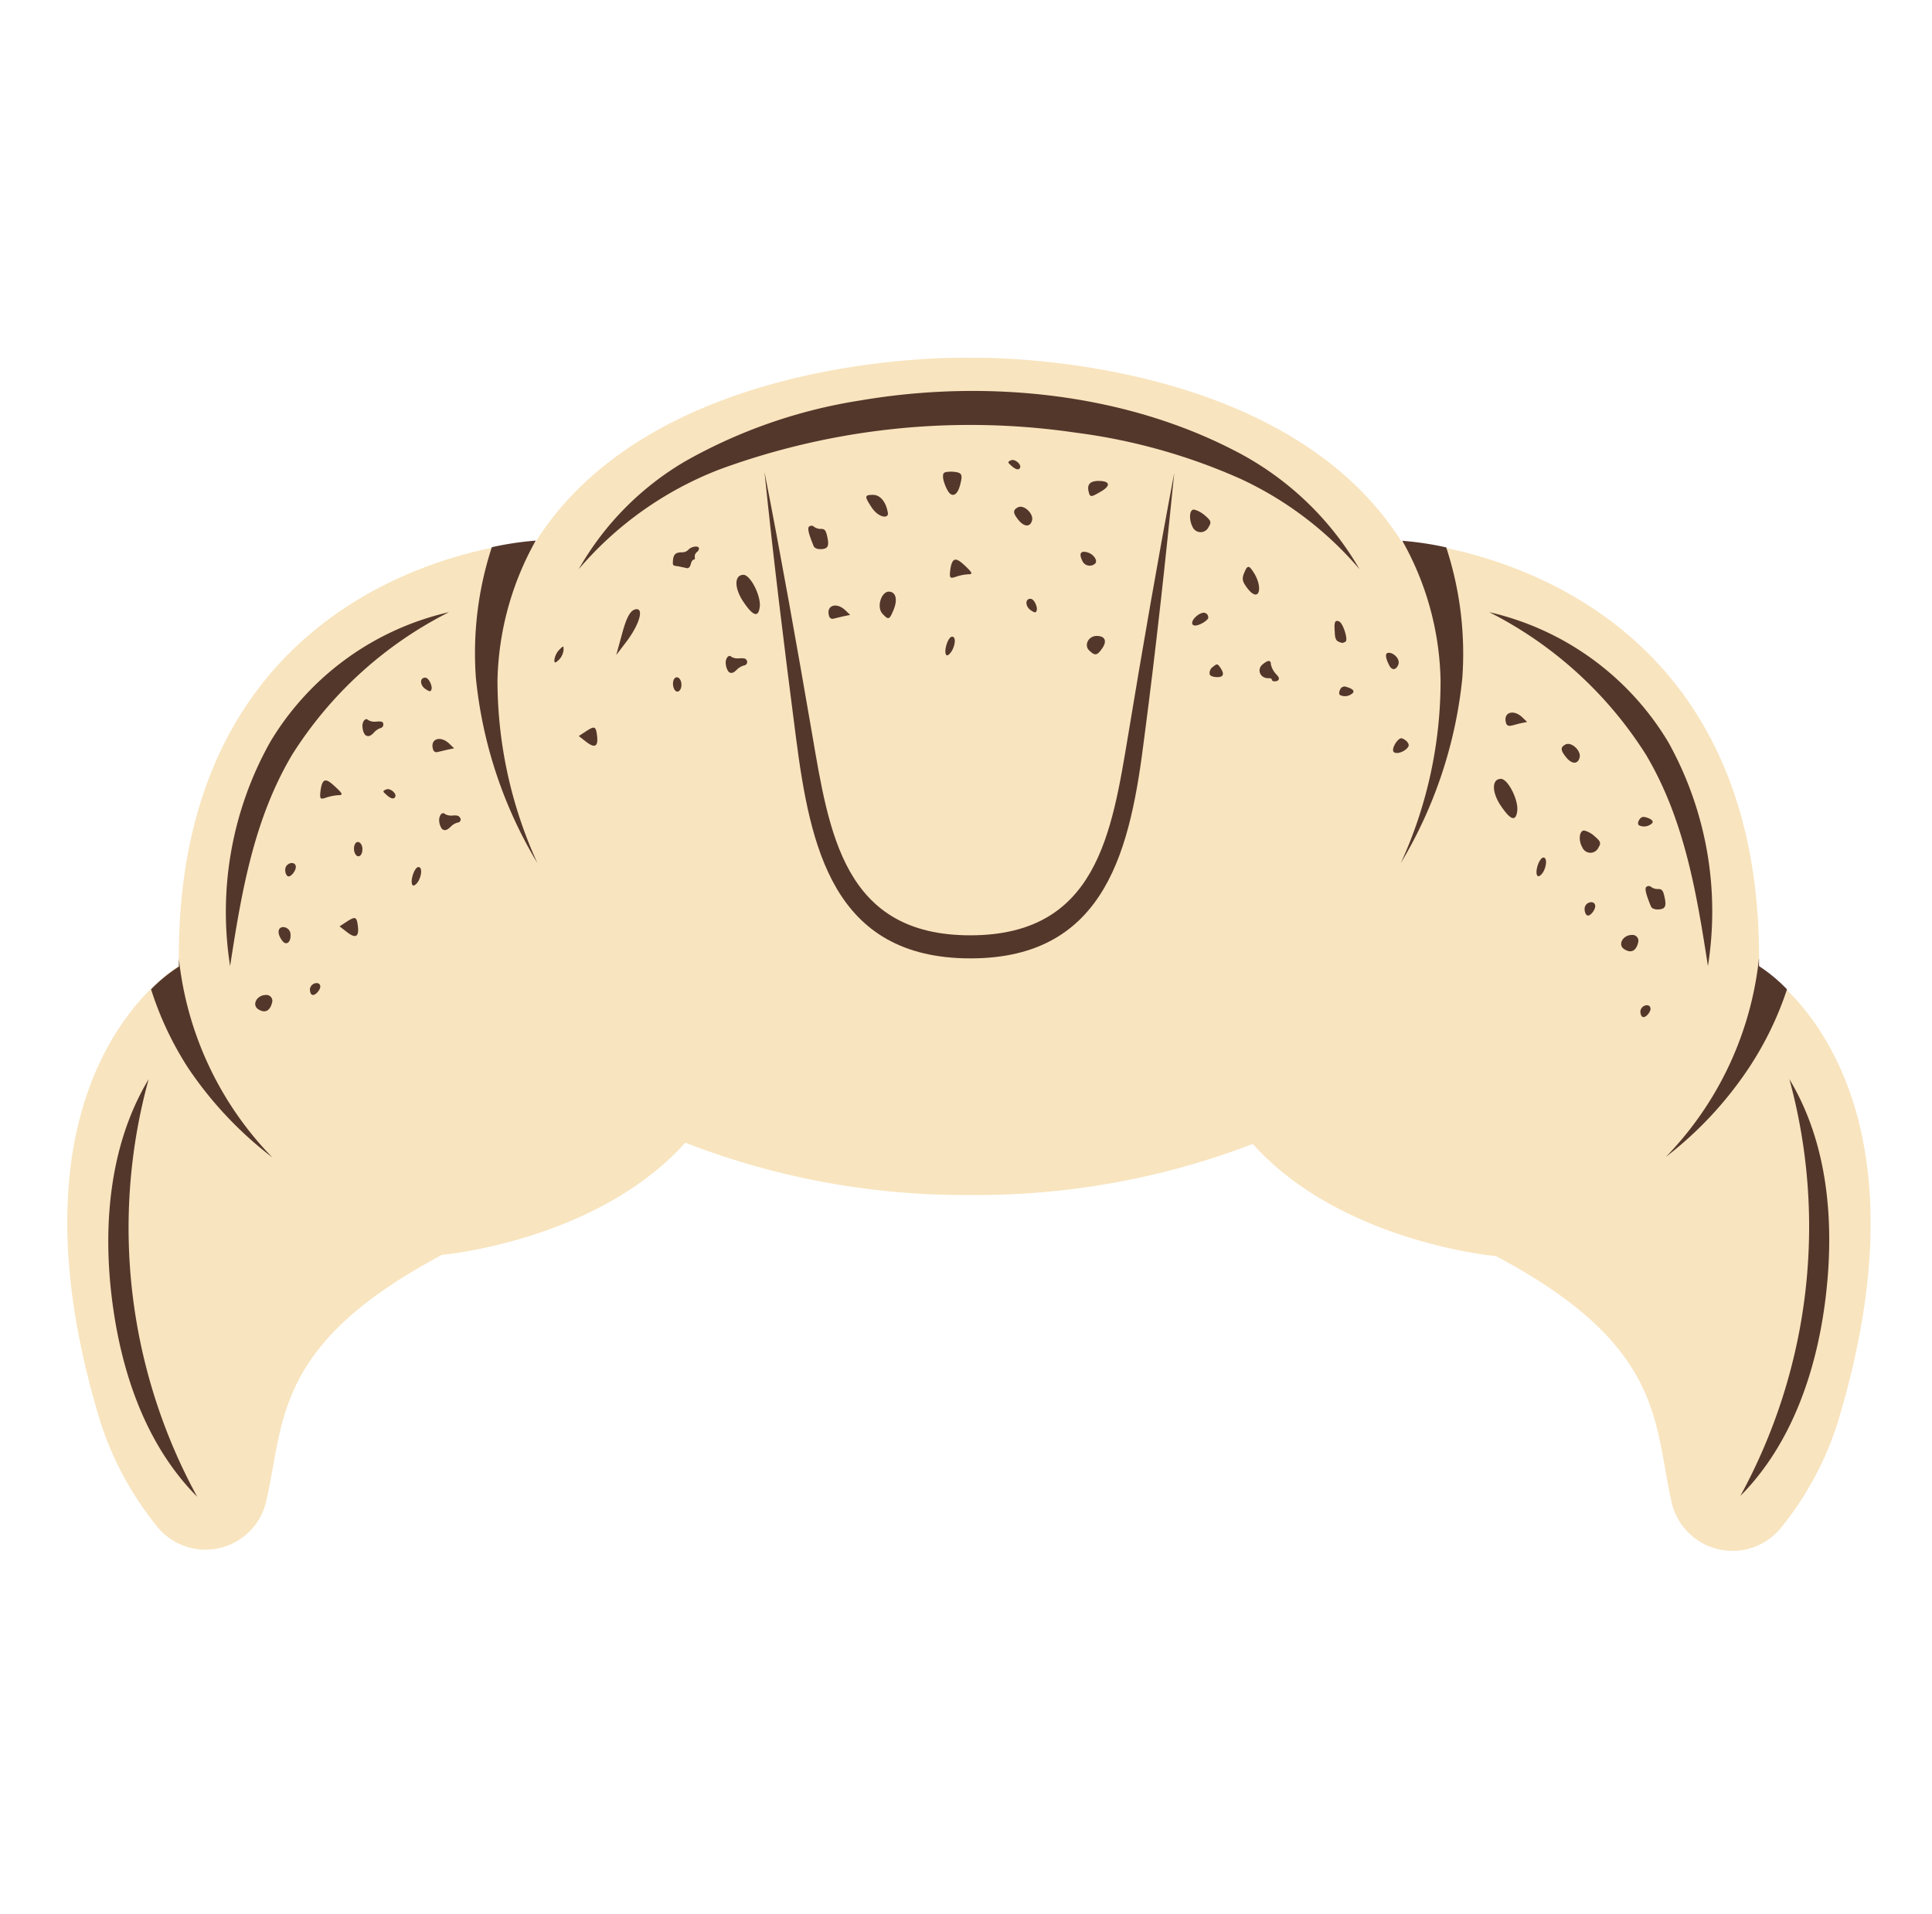 <svg width="108" height="107" fill="none" xmlns="http://www.w3.org/2000/svg"><path d="M54.174 66.808a43.101 43.101 0 0015.857-2.854c4.952 5.514 13.597 6.271 13.597 6.271 9.432 5.003 8.808 9.31 9.81 13.73a3.49 3.49 0 006.057 1.534 17.91 17.91 0 003.192-5.831c6.026-19.663-4.358-25.577-4.358-25.577.317-22.742-19.94-23.806-19.94-23.806v.072c-6.772-10.845-24.235-10.343-24.235-10.343s-17.464-.502-24.247 10.343v-.072S9.702 31.298 10 54.01c0 0-10.384 5.954-4.359 25.576a18.067 18.067 0 003.203 5.832 3.478 3.478 0 006.046-1.535c1.023-4.42.389-8.727 9.821-13.73 0 0 8.645-.757 13.596-6.27a43.041 43.041 0 0015.868 2.925z" fill="#F8E4BE"/><path d="M78.308 48.25a24.982 24.982 0 003.437-10.343 19.1 19.1 0 00-.9-7.304 17.6 17.6 0 00-2.455-.369 16.513 16.513 0 012.138 7.796 24.421 24.421 0 01-2.22 10.22zM26.603 37.907A24.828 24.828 0 0030.04 48.25a24.554 24.554 0 01-2.23-10.23 16.666 16.666 0 012.138-7.796c-.826.065-1.646.188-2.455.368a19.1 19.1 0 00-.89 7.315zm71.184 21.76a18.303 18.303 0 002.107-4.358 9.101 9.101 0 00-1.565-1.299v-.44a18.783 18.783 0 01-5.207 11.11 20.828 20.828 0 004.665-5.013zM15.226 64.71A18.783 18.783 0 0110 53.6v.44a8.86 8.86 0 00-1.555 1.27 18.274 18.274 0 002.046 4.357 21.086 21.086 0 004.736 5.044zm84.801-4.378c2.159 3.581 2.517 7.97 2.046 12.052-.47 4.082-1.852 8.297-4.788 11.253a31.375 31.375 0 002.742-23.305zm-91.717 0a31.377 31.377 0 002.712 23.346c-2.947-2.966-4.307-7.161-4.788-11.253-.481-4.093-.072-8.522 2.077-12.093zm74.939-26.108a15.765 15.765 0 019.995 7.243 19.438 19.438 0 012.23 12.543c-.634-4.092-1.309-8.184-3.457-11.806a22.241 22.241 0 00-8.768-7.98zm-58.15 0a22.169 22.169 0 00-8.768 7.97c-2.158 3.631-2.834 7.724-3.468 11.816a19.438 19.438 0 012.25-12.543 15.736 15.736 0 019.986-7.243zm7.253-2.404a16.369 16.369 0 015.944-6.026 28.89 28.89 0 019.801-3.407c6.906-1.176 14.578-.46 20.87 2.783a17.002 17.002 0 017.029 6.65 19.54 19.54 0 00-6.66-5.054 32.934 32.934 0 00-9.208-2.578 40.666 40.666 0 00-19.878 2.046 19.633 19.633 0 00-7.898 5.586zm3.151 2.25c-.266.072-.47.43-.706 1.28l-.347 1.268.593-.778c.736-.992.972-1.902.46-1.77z" fill="#54372B"/><path d="M69.57 31.984c-.163.368-.132.521.165.91.685.89.92-.123.255-1.023-.184-.266-.276-.235-.42.113zm-16.122.256c.225-.075.459-.12.695-.134.256 0 .205-.102-.235-.511-.44-.41-.686-.491-.788.276-.05.45-.02.491.328.369zM18.244 44.588c.226-.074.46-.12.696-.133.256 0 .205-.103-.245-.512-.45-.409-.676-.501-.778.276-.051.45-.02.492.327.369zm-2.301 4.03c0 .205.081.379.194.379.112 0 .286-.174.368-.379.082-.204 0-.368-.194-.368a.379.379 0 00-.368.368zm72.637 2.19c0 .204.081.378.194.378.112 0 .286-.174.368-.378.082-.205 0-.368-.194-.368a.378.378 0 00-.369.368zm-55.215-9.76c-.061-.43-.143-.46-.542-.205l-.47.307.408.317c.512.4.706.266.604-.42zM19.994 51.687c-.062-.419-.143-.45-.542-.204l-.471.307.41.317c.51.399.705.266.603-.42zm46.671-22.23a.491.491 0 00.9 0c.164-.256.134-.348-.204-.634a1.453 1.453 0 00-.593-.328c-.276-.061-.328.522-.103.962zM88.456 47.38a.49.49 0 00.9 0c.154-.245.123-.337-.214-.624a1.34 1.34 0 00-.594-.327c-.266.02-.327.552-.092.951zM15.8 52.619c.235.286.51 0 .429-.471a.42.42 0 00-.389-.317c-.337 0-.358.399-.04.788zM56.527 26.03c.256.235.44.276.501.102.062-.174-.297-.491-.511-.399-.215.092-.174.133.01.297zM21.6 44.434c.256.236.44.266.501.092.062-.174-.296-.49-.521-.388-.225.102-.164.122.02.296zm27.725-10.128c.347.368.388.358.624-.205.235-.562.143-1.023-.266-1.023-.41 0-.696.85-.358 1.228zm18.476 2.977a.42.42 0 00-.184.379c0 .122.184.194.45.194s.44-.123.133-.552c-.143-.205-.174-.205-.399-.02zm-15.08-10.537c.047.233.13.457.246.665.245.44.552.296.706-.307.153-.604.122-.696-.481-.737-.42.02-.502.02-.47.379zm4.88 6.731c-.307 0-.286.42 0 .624.287.205.317.144.358 0 .041-.143-.133-.624-.358-.624zm-33.832 4.41c-.317 0-.297.42 0 .624.297.204.317.143.358 0 .04-.143-.143-.624-.358-.624zm-8.901 17.739c-.511 0-.808.553-.43.798.38.246.666.092.778-.399a.328.328 0 00-.348-.399zm76.361-3.356c-.512 0-.819.553-.43.799.389.245.665.092.778-.389a.328.328 0 00-.348-.41zm-73.537 2.691a.39.39 0 00-.368.338c0 .184.061.327.173.327.113 0 .277-.143.369-.327.092-.184.01-.338-.174-.338zM92.058 56.2a.378.378 0 00-.359.337c0 .174.062.327.174.327.113 0 .277-.153.358-.327.082-.174.01-.338-.173-.338zM60.855 27.482c.081.328.122.328.685 0 .563-.327.501-.573-.062-.593-.562-.02-.716.205-.623.593zM38.5 30.715a.48.48 0 01-.367.164c-.358 0-.481.102-.512.44-.03.337 0 .296.327.348l.481.102c.072 0 .154-.092.184-.225.031-.133.103-.256.164-.256.061 0 .082-.061.061-.143a.318.318 0 01.113-.276.276.276 0 00.123-.215c-.031-.174-.43-.092-.573.061zm22.242.154c-.338-.082-.43.092-.246.47a.45.45 0 00.706.184c.195-.143-.05-.562-.46-.654zM45.887 29.57a.613.613 0 01-.399-.134.205.205 0 00-.255 0c-.123.092 0 .481.255 1.105.062.123.256.184.491.154.236-.031.379-.113.287-.584-.092-.47-.154-.542-.379-.542zm46.805 20.133a.613.613 0 01-.4-.123.205.205 0 00-.255 0c-.123.092 0 .48.256 1.105.061.123.256.184.49.153.236-.03.38-.112.287-.583-.092-.47-.153-.552-.378-.552zM48.813 27.666c-.49 0-.501.072-.092.696.41.624 1.023.655.9.256-.102-.573-.43-.951-.808-.951zm-2.465 6.774a.194.194 0 00.225.153l.552-.133.4-.082-.267-.256c-.501-.48-1.095-.276-.91.317zm-22.139 7.457a.194.194 0 00.225.153l.563-.133.388-.081-.266-.256c-.501-.481-1.094-.276-.91.317zm59.981-1.473a.194.194 0 00.225.153c.082 0 .338-.082.553-.133l.399-.082-.266-.255c-.501-.481-1.095-.277-.91.317zm-23.305-4.062c.328.317.44.297.727-.112.286-.41.163-.696-.307-.696-.471 0-.716.522-.42.808zM41.56 32.137c-.512 0-.532.726 0 1.514s.828.9.91.286c.082-.613-.521-1.8-.91-1.8zm42.344 11.407c-.512 0-.532.727 0 1.514.532.788.829.9.91.287.082-.614-.521-1.8-.91-1.8zm-42.549-6.742a.768.768 0 01-.46-.072c-.164-.184-.379.103-.317.44.017.14.07.275.153.39.143.112.276.07.47-.134a.931.931 0 01.4-.225.194.194 0 00.163-.225c-.05-.153-.112-.184-.409-.174zM25.344 45.59a.747.747 0 01-.46-.072c-.174-.184-.379.113-.327.44.017.14.07.275.153.39.153.112.276.07.48-.124a.829.829 0 01.39-.235.174.174 0 00.163-.225c-.081-.153-.153-.184-.399-.174zm-4.297-5.248a.736.736 0 01-.46-.082c-.163-.174-.378.113-.317.44.01.14.06.275.143.389.154.112.287.082.481-.123a.9.9 0 01.358-.256.205.205 0 00.174-.235c-.01-.123-.082-.154-.378-.133zm53.568-5.013c0 .348.081.491.204.542.205.092.246.092.4 0 .153-.092-.134-1.023-.359-1.125-.225-.102-.297.02-.245.583zm-7.08-.757a.256.256 0 00-.153-.297c-.246-.122-.83.369-.727.614.102.246.767-.113.88-.317zm11.121 7.264c.122-.133.122-.215 0-.369a.645.645 0 00-.318-.194c-.194 0-.511.491-.46.706.051.215.522.123.778-.143zm-25.434-6.241c-.122 0-.276.256-.347.583-.072.328 0 .532.133.44.337-.235.511-1.023.214-1.023zm33.055 12.348c-.123 0-.286.266-.358.584-.071.317 0 .532.143.44.338-.185.502-1.024.215-1.024zm-62.887.532c-.122 0-.276.256-.348.573-.071.317 0 .532.133.44.338-.184.512-1.013.215-1.013zm14.477-9.811c.133 0 .235-.184.225-.409-.01-.225-.123-.389-.256-.389s-.225.174-.215.389c.01.215.112.41.245.41zm-17.832 9.208c.133 0 .225-.174.225-.4 0-.224-.123-.398-.256-.398s-.225.184-.215.399c.01.215.113.399.246.399zm36.911-18.784c.328.39.655.379.747 0 .092-.378-.46-.89-.787-.726-.328.164-.256.358.04.726zm30.61 13.259c.328.4.655.379.747 0 .092-.378-.46-.89-.788-.726-.327.164-.256.358.041.726zm-12.031-3.53c.245-.133.153-.296-.246-.409a.267.267 0 00-.368.154c-.072.133-.061.266 0 .296a.614.614 0 00.614-.04zm16.727 7.285c.245-.133.143-.297-.246-.41-.194-.05-.286 0-.378.154-.092.153-.062.266 0 .297a.636.636 0 00.624-.041zM71.044 37.15c0-.256-.153-.266-.47 0-.318.266-.154.767.327.767.092 0 .184 0 .194.082 0 .123.317.123.379 0 .061-.123-.051-.204-.174-.348a1.196 1.196 0 01-.256-.501zm6.629.071c.144.267.369.246.492-.06.122-.308-.246-.666-.533-.666-.286 0-.112.44.041.727zm-46.426-.337a.91.91 0 00.256-.552c0-.236 0-.246-.245 0a1.023 1.023 0 00-.266.552c-.01.194.04.205.255 0z" fill="#54372B"/><path d="M42.736 26.388c.952 4.849 1.811 9.708 2.65 14.578.962 5.606 1.77 11.325 8.85 11.325 7.079 0 7.908-5.678 8.839-11.253.808-4.88 1.647-9.74 2.567-14.6-.49 4.922-1.023 9.822-1.667 14.733-.767 6.138-2.046 12.42-9.74 12.41-7.693-.01-8.951-6.251-9.75-12.43-.644-4.973-1.248-9.873-1.749-14.763z" fill="#54372B"/></svg>